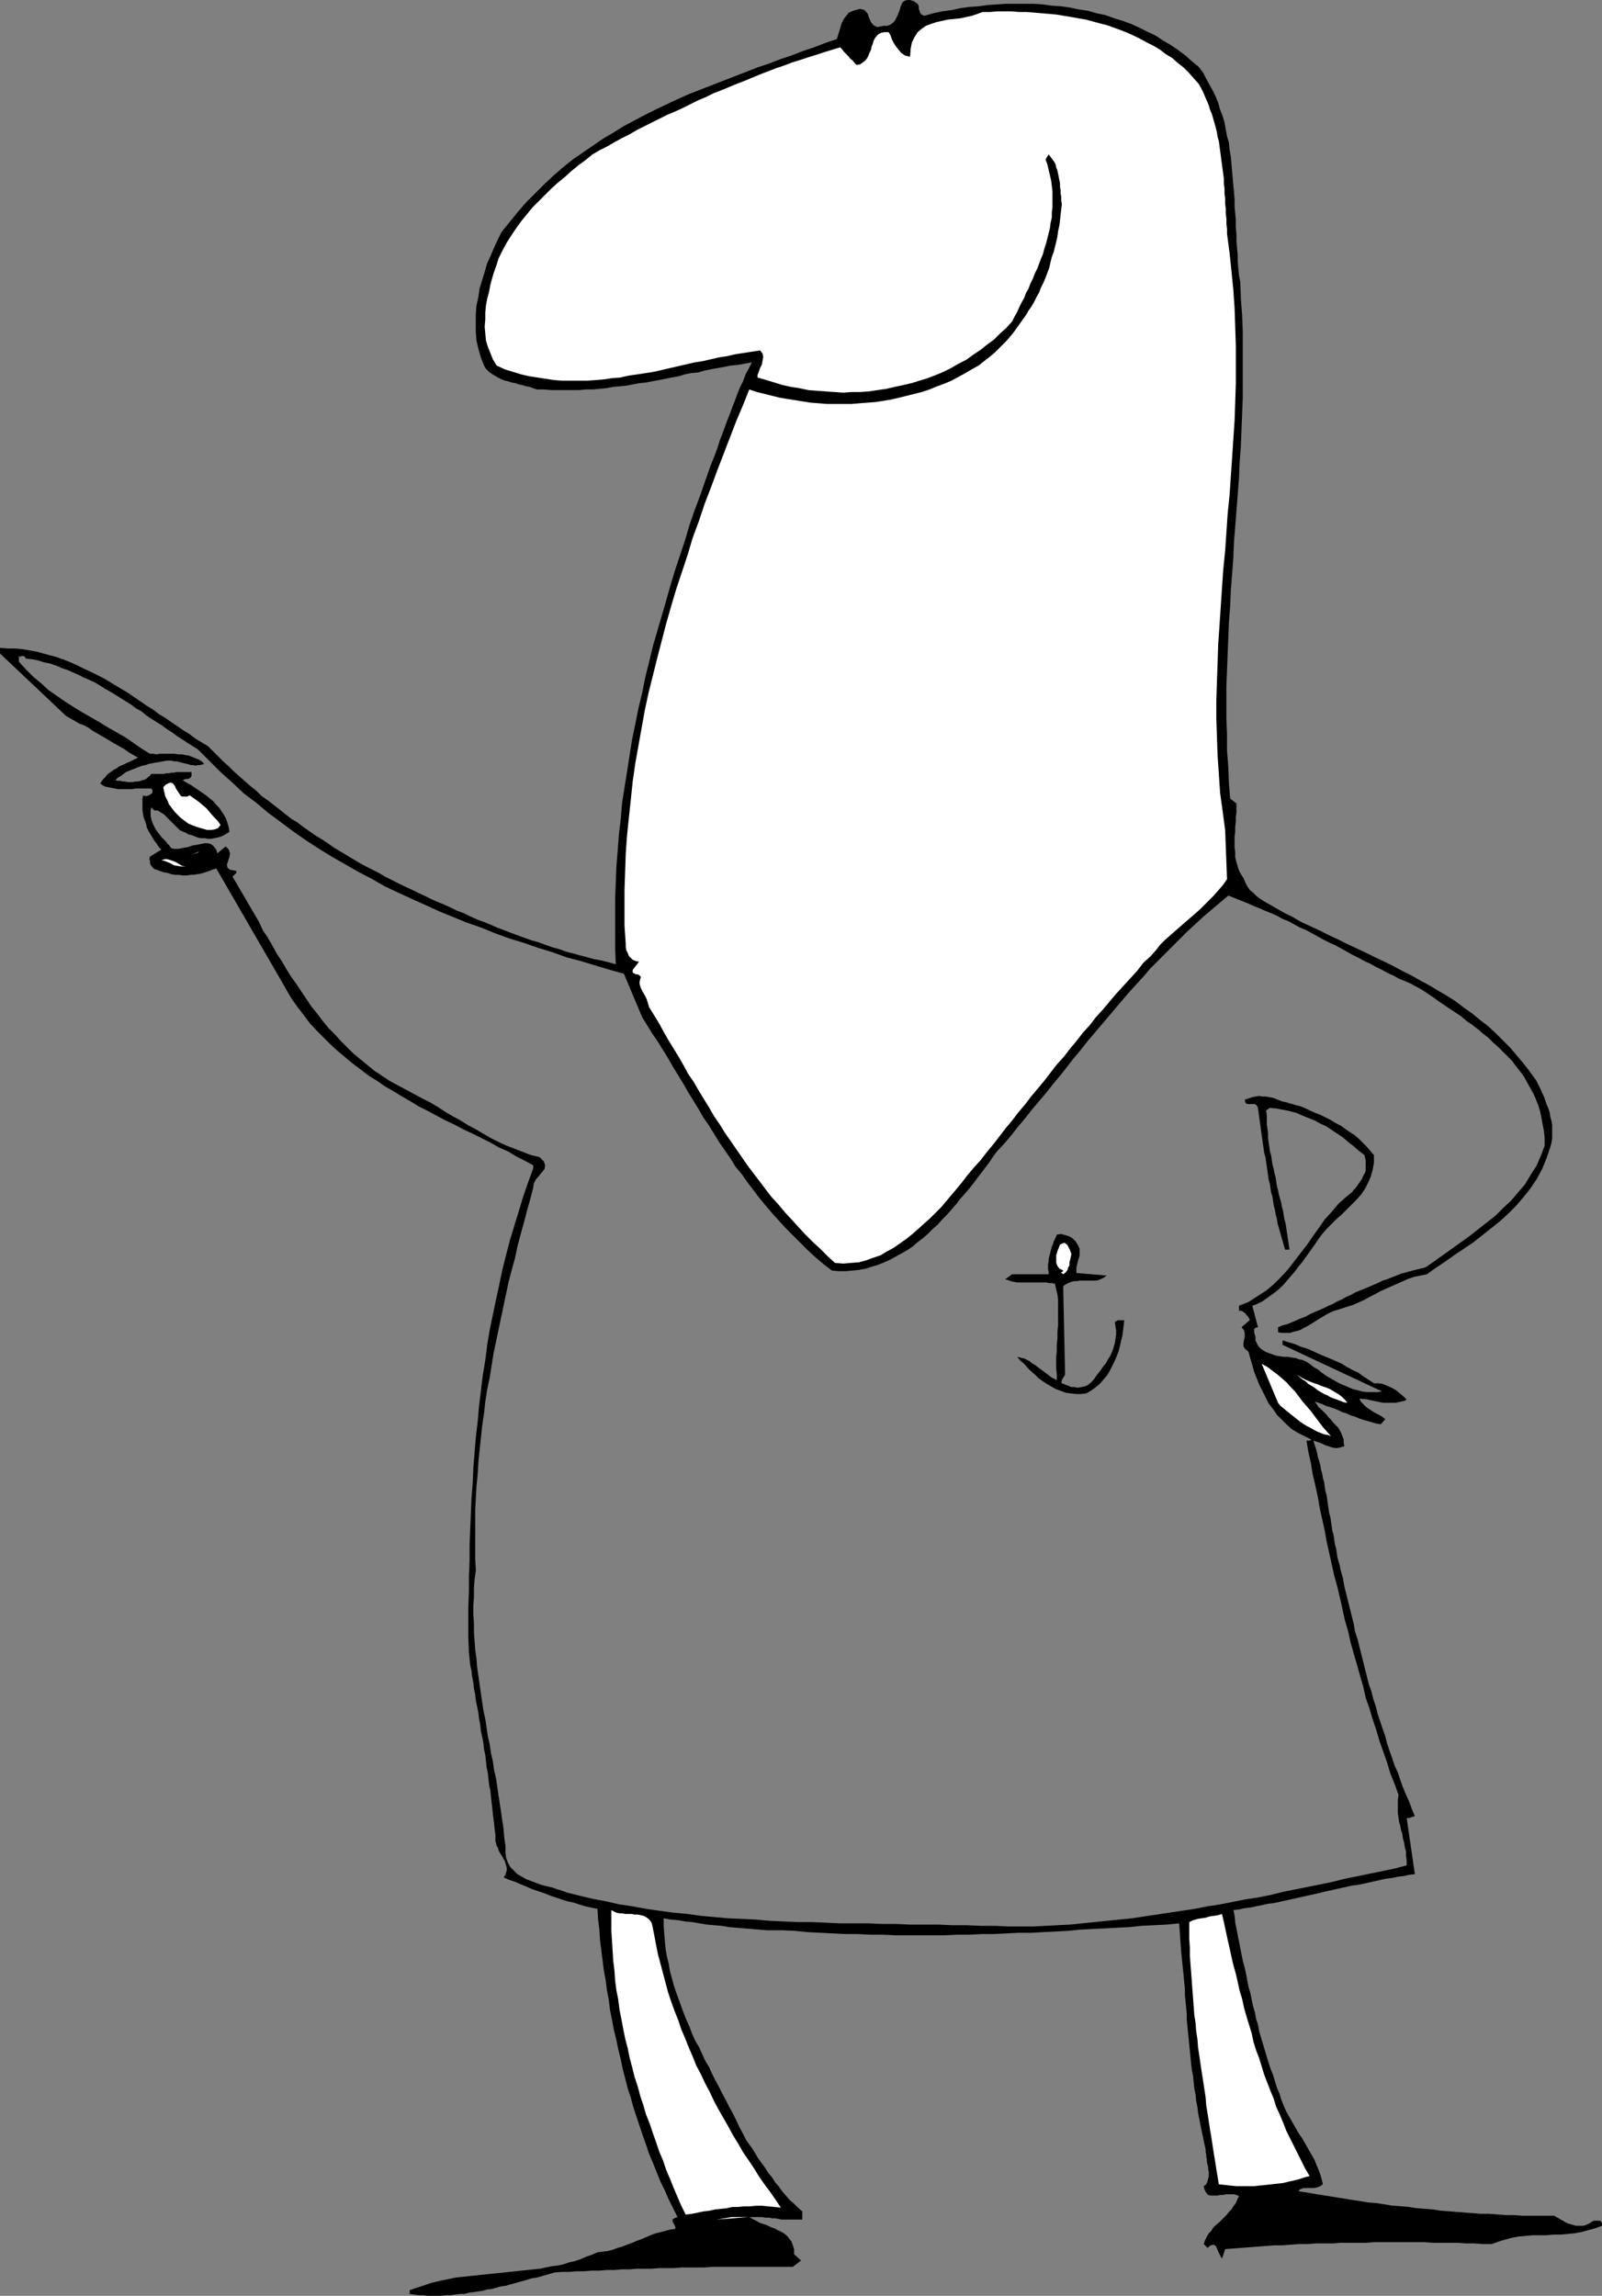 <?xml version="1.0" encoding="UTF-8" standalone="no"?>
<svg
   version="1.0"
   width="108.683mm"
   height="155.754mm"
   id="svg12"
   sodipodi:docname="Sailor 1.wmf"
   xmlns:inkscape="http://www.inkscape.org/namespaces/inkscape"
   xmlns:sodipodi="http://sodipodi.sourceforge.net/DTD/sodipodi-0.dtd"
   xmlns="http://www.w3.org/2000/svg"
   xmlns:svg="http://www.w3.org/2000/svg">
  <rect width="100%" height="100%" fill="#808080" stroke="none"/>
  <sodipodi:namedview
     id="namedview12"
     pagecolor="#ffffff"
     bordercolor="#000000"
     borderopacity="0.25"
     inkscape:showpageshadow="2"
     inkscape:pageopacity="0.0"
     inkscape:pagecheckerboard="0"
     inkscape:deskcolor="#d1d1d1"
     inkscape:document-units="mm" />
  <defs
     id="defs1">
    <pattern
       id="WMFhbasepattern"
       patternUnits="userSpaceOnUse"
       width="6"
       height="6"
       x="0"
       y="0" />
  </defs>
  <path
     style="fill:#000000;fill-opacity:1;fill-rule:evenodd;stroke:none"
     d="m 237.057,4.04 2.262,-0.646 2.262,-0.485 2.424,-0.323 2.262,-0.485 2.262,-0.323 2.424,-0.162 2.262,-0.323 2.424,-0.162 2.262,-0.162 h 2.424 2.424 2.262 l 2.424,0.162 2.262,0.323 2.424,0.162 2.262,0.323 2.262,0.485 2.262,0.323 2.262,0.646 2.262,0.485 2.262,0.808 2.101,0.646 2.262,0.808 2.101,0.97 1.939,0.97 2.101,0.97 1.939,1.293 1.939,1.131 1.939,1.293 1.939,1.454 1.616,1.454 1.778,1.454 1.131,1.454 0.808,1.616 0.808,1.454 0.808,1.454 0.808,1.616 0.646,1.616 0.485,1.778 0.646,1.616 0.485,1.616 0.323,1.778 0.323,1.778 0.485,1.616 0.162,1.778 0.323,1.778 0.162,1.778 0.162,1.939 0.162,1.778 0.162,1.778 0.162,1.778 0.162,1.939 v 1.778 l 0.162,1.778 0.162,1.778 v 1.939 l 0.162,1.778 v 1.778 l 0.162,1.778 0.162,1.616 v 1.778 l 0.162,1.778 0.162,1.778 0.323,1.616 0.162,4.363 0.323,4.201 0.162,4.201 v 4.363 4.201 4.201 4.201 l -0.162,4.201 -0.162,4.04 -0.162,4.201 -0.323,4.201 -0.162,4.04 -0.323,4.201 -0.323,4.04 -0.323,4.201 -0.323,4.04 -0.162,4.04 -0.323,4.201 -0.323,4.04 -0.162,4.04 -0.323,4.201 -0.162,4.04 -0.162,4.04 -0.162,4.201 -0.162,4.04 v 4.04 4.201 l 0.162,4.04 v 4.04 l 0.323,4.201 0.162,4.201 0.323,4.04 1.616,1.293 v 1.131 1.131 l -0.162,1.293 v 1.131 l -0.162,1.293 v 1.293 l -0.162,1.293 v 1.454 1.131 l 0.162,1.293 v 1.293 l 0.323,1.293 0.323,1.131 0.323,0.97 0.485,0.97 0.646,0.97 0.485,1.131 0.485,0.97 0.646,0.97 0.808,0.646 0.808,0.808 0.808,0.646 0.97,0.646 0.808,0.485 2.262,1.293 2.262,1.293 2.262,1.131 2.262,1.293 2.424,1.131 2.424,1.131 2.262,1.131 2.424,1.131 2.262,1.131 2.424,1.131 2.424,1.131 2.262,1.131 2.424,1.131 2.262,1.131 2.424,1.293 2.262,1.131 2.262,1.293 2.424,1.293 2.101,1.293 2.262,1.293 2.262,1.454 2.101,1.616 2.101,1.454 1.939,1.616 2.101,1.616 1.939,1.778 1.778,1.778 1.939,1.939 1.778,2.101 1.778,2.101 1.616,2.101 1.616,2.262 0.485,0.97 0.485,0.97 0.485,1.131 0.485,0.97 0.323,0.97 0.323,0.97 0.485,1.131 0.323,0.97 0.162,1.131 0.323,1.131 0.162,0.97 v 1.131 1.131 1.131 l -0.162,1.131 -0.323,1.131 -0.97,2.909 -1.131,2.747 -1.293,2.424 -1.616,2.424 -1.778,2.262 -1.939,2.262 -2.101,2.101 -2.101,1.939 -2.262,1.778 -2.424,1.939 -2.262,1.778 -2.424,1.616 -2.424,1.616 -2.262,1.616 -2.424,1.616 -2.262,1.616 -1.616,0.323 -1.616,0.323 -1.454,0.485 -1.454,0.646 -1.454,0.646 -1.454,0.646 -1.454,0.646 -1.454,0.646 -1.454,0.808 -1.293,0.646 -1.454,0.808 -1.454,0.646 -1.454,0.646 -1.616,0.485 -1.454,0.485 -1.616,0.485 -0.808,0.323 -0.97,0.485 -0.808,0.485 -0.808,0.485 -0.808,0.485 -0.97,0.646 -0.808,0.485 -0.808,0.485 -0.97,0.485 -0.808,0.485 -0.97,0.323 -0.808,0.162 -0.97,0.323 h -1.131 -0.97 l -0.97,-0.162 v -1.293 l 1.131,-0.485 1.293,-0.323 1.131,-0.485 1.131,-0.485 1.131,-0.485 1.293,-0.485 1.131,-0.646 1.131,-0.485 1.131,-0.485 1.131,-0.485 1.293,-0.646 1.131,-0.485 1.131,-0.646 1.131,-0.485 1.131,-0.646 1.131,-0.485 1.131,-0.646 1.131,-0.485 1.293,-0.485 1.131,-0.485 1.131,-0.485 1.131,-0.485 1.293,-0.646 1.131,-0.323 1.131,-0.485 1.293,-0.485 1.131,-0.485 1.293,-0.323 1.131,-0.323 1.293,-0.323 1.293,-0.323 1.293,-0.323 2.101,-1.454 2.262,-1.616 2.262,-1.616 2.262,-1.616 2.262,-1.616 2.262,-1.778 2.262,-1.778 2.262,-1.778 1.939,-1.939 2.101,-1.939 1.778,-2.101 1.778,-2.101 1.454,-2.424 1.454,-2.262 1.131,-2.585 0.97,-2.585 v -1.939 l -0.162,-1.778 -0.323,-1.616 -0.323,-1.778 -0.323,-1.616 -0.485,-1.616 -0.646,-1.616 -0.646,-1.454 -0.808,-1.454 -0.808,-1.454 -0.808,-1.454 -0.97,-1.293 -1.131,-1.454 -0.97,-1.293 -1.131,-1.131 -1.293,-1.293 -1.131,-1.131 -1.293,-1.131 -1.293,-1.293 -1.293,-0.97 -1.293,-1.131 -1.454,-1.131 -1.454,-0.97 -1.293,-1.131 -1.454,-0.97 -1.454,-0.97 -1.454,-0.97 -1.454,-0.97 -1.293,-0.97 -1.454,-0.97 -1.454,-0.97 -1.454,-0.808 -1.454,-0.808 -1.454,-0.646 -1.616,-0.646 -1.454,-0.808 -1.454,-0.646 -1.454,-0.808 -1.616,-0.808 -1.454,-0.808 -1.454,-0.646 -1.454,-0.808 -1.616,-0.808 -1.454,-0.808 -1.454,-0.808 -1.454,-0.808 -1.454,-0.646 -1.616,-0.808 -1.454,-0.808 -1.454,-0.808 -1.454,-0.808 -1.616,-0.646 -1.454,-0.808 -1.454,-0.808 -1.616,-0.646 -1.454,-0.808 -1.454,-0.646 -1.616,-0.646 -1.454,-0.646 -1.616,-0.646 -1.454,-0.646 -1.616,-0.646 -1.616,-0.646 -1.616,-0.646 -2.101,1.778 -2.101,1.778 -2.101,1.778 -2.101,1.939 -1.939,1.778 -1.939,1.939 -1.939,1.939 -1.939,1.939 -1.939,1.939 -1.939,1.939 -1.778,2.101 -1.778,1.939 -1.939,2.101 -1.778,2.101 -1.778,2.101 -1.778,2.101 -1.778,2.101 -1.778,2.101 -1.778,2.101 -1.778,2.262 -1.778,2.101 -1.616,2.101 -1.778,2.262 -1.778,2.101 -1.778,2.262 -1.778,2.101 -1.778,2.101 -1.778,2.262 -1.778,2.101 -1.778,2.262 -1.778,2.101 -1.939,2.101 -0.97,1.293 -0.97,1.454 -0.97,1.293 -0.97,1.293 -1.131,1.454 -0.97,1.293 -1.131,1.454 -1.131,1.293 -1.131,1.293 -1.131,1.454 -1.131,1.293 -1.131,1.293 -1.293,1.293 -1.131,1.293 -1.293,1.131 -1.293,1.293 -1.293,1.131 -1.293,0.97 -1.293,1.131 -1.454,0.97 -1.454,0.808 -1.454,0.808 -1.454,0.808 -1.454,0.646 -1.616,0.646 -1.616,0.485 -1.454,0.485 -1.778,0.323 -1.616,0.162 -1.778,0.162 h -1.778 l -1.778,-0.162 -2.101,-1.616 -2.101,-1.778 -1.939,-1.778 -1.939,-1.939 -1.778,-1.778 -1.939,-1.939 -1.778,-1.939 -1.616,-1.778 -1.778,-2.101 -1.616,-1.939 -1.454,-1.939 -1.616,-2.101 -1.454,-2.101 -1.616,-1.939 -1.293,-2.101 -1.454,-2.101 -1.454,-2.101 -1.293,-2.101 -1.293,-2.101 -1.454,-2.101 -1.293,-2.262 -1.293,-2.101 -1.293,-2.101 -1.293,-2.262 -1.293,-2.101 -1.293,-2.101 -1.293,-2.262 -1.293,-2.101 -1.293,-2.101 -1.454,-2.101 -1.293,-2.101 -1.293,-2.101 -4.686,-11.15 -3.555,-0.97 -3.717,-1.131 -3.717,-1.131 -3.717,-0.97 -3.555,-1.293 -3.717,-1.131 -3.717,-1.293 -3.717,-1.131 -3.555,-1.293 -3.555,-1.454 -3.717,-1.293 -3.555,-1.454 -3.555,-1.454 -3.555,-1.616 -3.555,-1.616 -3.555,-1.616 -3.393,-1.616 -3.393,-1.939 -3.393,-1.778 -3.393,-1.939 -3.393,-1.939 -3.393,-2.101 -3.232,-2.101 -3.232,-2.262 -3.232,-2.424 -3.07,-2.262 -3.07,-2.585 -3.232,-2.424 -2.909,-2.747 -3.07,-2.747 -2.909,-2.909 -2.909,-2.909 -1.293,-0.808 -1.293,-0.808 -1.454,-0.97 -1.293,-0.808 -1.293,-0.97 -1.293,-0.808 -1.293,-0.97 -1.293,-0.808 -1.293,-0.808 -1.454,-0.97 -1.131,-0.97 -1.454,-0.808 -1.293,-0.97 -1.293,-0.808 -1.293,-0.808 -1.293,-0.808 -1.293,-0.808 -1.454,-0.808 -1.293,-0.808 -1.293,-0.808 -1.454,-0.646 -1.454,-0.646 -1.293,-0.646 -1.454,-0.646 -1.454,-0.646 -1.454,-0.485 -1.454,-0.646 -1.454,-0.485 -1.616,-0.323 -1.454,-0.485 -1.616,-0.323 -1.616,-0.162 -0.162,-0.323 -0.162,-0.162 -0.162,-0.162 H 5.979 5.656 5.494 l -0.323,0.162 -0.323,-0.162 v 1.454 l 1.778,1.939 1.939,1.939 1.939,1.616 1.939,1.778 2.101,1.454 2.101,1.454 2.262,1.454 2.101,1.293 2.262,1.293 2.262,1.293 2.101,1.293 2.262,1.293 2.262,1.293 2.101,1.454 2.101,1.454 2.101,1.293 h 0.808 l 0.808,0.162 0.97,-0.162 h 0.97 0.97 0.808 0.97 l 0.97,0.162 h 0.97 l 0.808,0.162 0.97,0.162 0.808,0.323 0.808,0.323 0.808,0.323 0.808,0.485 0.646,0.646 -0.485,0.162 -0.646,0.162 h -0.485 l -0.646,0.162 -0.485,-0.162 h -0.646 l -0.485,-0.162 -0.646,-0.162 -0.646,-0.162 -0.646,-0.162 -0.646,-0.162 -0.646,-0.162 h -0.646 l -0.646,-0.162 H 43.307 42.661 l -0.808,0.162 -0.97,0.162 -0.97,0.162 -0.808,0.162 -0.97,0.162 -0.808,0.323 -0.808,0.162 -0.97,0.323 -0.808,0.323 -0.808,0.323 -0.808,0.323 -0.808,0.323 -0.646,0.485 -0.646,0.485 -0.808,0.485 -0.646,0.646 0.646,0.162 h 0.646 l 0.646,0.162 h 0.485 l 0.808,0.162 h 0.646 0.646 l 0.646,-0.162 h 0.646 l 0.646,-0.162 0.485,-0.162 0.646,-0.162 0.485,-0.323 0.323,-0.323 0.485,-0.323 0.323,-0.485 h 0.646 0.646 0.485 0.646 0.808 l 0.646,-0.162 h 0.646 l 0.646,-0.162 h 0.646 l 0.646,-0.162 h 0.646 0.646 0.646 0.646 0.646 0.646 v 0.646 0.323 l -0.162,0.323 -0.323,0.323 -0.485,0.162 H 47.67 l -0.485,0.162 -0.323,0.162 0.97,0.646 0.97,0.485 0.97,0.646 0.97,0.646 1.131,0.808 0.97,0.646 0.97,0.808 0.808,0.646 0.808,0.97 0.808,0.808 0.646,0.97 0.646,0.97 0.485,0.97 0.323,0.97 0.323,1.131 0.162,1.131 -0.808,0.485 -0.808,0.485 -0.808,0.323 -0.646,0.162 -0.808,0.162 -0.808,0.162 H 53.326 l -0.808,-0.162 h -0.97 l -0.808,-0.162 -0.808,-0.323 -0.808,-0.323 -0.808,-0.162 -0.808,-0.485 -0.808,-0.323 -0.646,-0.323 -0.808,-0.808 -0.808,-0.808 -0.808,-0.808 -0.808,-0.808 -0.808,-0.808 -0.808,-0.485 -0.808,-0.485 h -0.808 l -0.808,-0.808 -0.162,0.808 v 0.646 0.808 l 0.162,0.646 0.162,0.646 0.323,0.808 0.323,0.646 0.323,0.646 0.485,0.646 0.485,0.646 0.485,0.646 0.485,0.485 0.646,0.646 0.485,0.646 0.485,0.485 0.485,0.646 0.808,0.162 h 0.808 l 0.97,-0.162 0.808,-0.162 0.97,-0.162 0.808,-0.323 0.808,-0.162 0.97,-0.162 0.808,-0.162 0.808,-0.162 h 0.646 l 0.808,0.162 0.485,0.323 0.485,0.485 0.485,0.646 0.323,0.97 2.101,-1.778 0.808,0.808 0.323,0.97 -0.162,0.97 -0.323,0.97 -0.323,0.97 0.162,0.808 0.646,0.485 1.616,0.323 v 0.485 l -0.323,0.323 -0.323,0.323 -0.323,0.323 1.131,1.939 1.131,1.939 1.131,1.939 1.131,1.939 1.131,1.939 1.131,1.939 0.97,2.101 1.293,1.939 1.131,1.939 1.131,2.101 1.293,1.939 1.131,1.939 1.293,2.101 1.293,1.778 1.293,1.939 1.293,1.939 1.293,1.939 1.454,1.778 1.454,1.939 1.454,1.778 1.616,1.616 1.616,1.778 1.616,1.616 1.616,1.616 1.778,1.454 1.778,1.454 1.778,1.454 1.939,1.293 1.939,1.293 2.101,1.131 2.101,1.131 2.101,1.131 2.101,1.131 1.939,0.97 1.939,1.131 1.939,1.293 1.939,1.131 2.101,1.131 1.778,1.131 2.101,1.131 1.939,1.131 1.939,1.131 1.939,0.97 2.101,0.97 2.101,0.808 2.101,0.808 2.101,0.808 2.101,0.485 1.131,1.131 0.323,0.97 -0.162,0.97 -0.646,0.808 -0.808,0.97 -0.808,0.97 -0.485,0.97 -0.162,1.131 -0.808,3.07 -0.808,2.909 -0.808,3.07 -0.808,2.909 -0.808,3.07 -0.646,3.07 -0.808,2.909 -0.808,3.07 -0.646,3.07 -0.646,3.07 -0.646,3.07 -0.646,3.07 -0.646,3.07 -0.646,3.07 -0.485,3.07 -0.485,3.07 -0.646,3.07 -0.485,3.07 -0.323,3.07 -0.485,3.232 -0.323,3.07 -0.323,3.07 -0.323,3.07 -0.162,3.07 -0.323,3.07 -0.162,3.07 -0.162,3.07 v 3.232 3.07 3.07 3.07 l 0.162,3.07 -0.323,2.262 -0.162,2.262 v 2.262 l -0.162,2.262 v 2.262 l 0.162,2.262 v 2.262 l 0.162,2.262 0.162,2.262 0.323,2.262 0.162,2.101 0.323,2.262 0.323,2.262 0.323,2.262 0.323,2.262 0.323,2.101 0.485,2.262 0.323,2.101 0.323,2.262 0.485,2.101 0.323,2.262 0.485,2.101 0.323,2.262 0.485,2.101 0.323,2.101 0.323,2.262 0.323,2.101 0.323,2.101 0.323,2.262 0.323,2.101 0.162,2.101 0.323,2.262 v 1.616 l 0.162,1.454 0.485,1.293 0.646,1.131 0.808,0.808 0.97,0.97 1.131,0.646 1.131,0.646 1.293,0.485 1.293,0.485 1.293,0.485 1.293,0.323 1.454,0.323 1.293,0.485 1.131,0.323 1.293,0.485 3.232,0.808 3.393,0.808 3.393,0.646 3.555,0.808 3.393,0.485 3.393,0.646 3.393,0.485 3.555,0.485 3.555,0.323 3.393,0.485 3.555,0.323 3.555,0.323 3.555,0.162 3.555,0.162 3.555,0.323 3.555,0.162 3.555,0.162 h 3.717 l 3.555,0.162 3.555,0.162 h 3.555 3.717 l 3.555,0.162 h 3.717 l 3.555,0.162 h 3.555 3.717 l 3.555,0.162 h 3.717 l 3.555,0.162 h 3.555 l 3.717,0.162 h 3.07 3.07 l 3.232,-0.162 3.07,-0.162 3.232,-0.162 3.07,-0.323 3.232,-0.323 3.232,-0.323 3.07,-0.323 3.232,-0.323 3.232,-0.485 3.232,-0.485 3.232,-0.485 3.232,-0.485 3.232,-0.485 3.232,-0.646 3.232,-0.485 3.232,-0.646 3.232,-0.646 3.232,-0.485 3.232,-0.646 3.232,-0.808 3.232,-0.646 3.232,-0.646 3.232,-0.646 3.07,-0.646 3.232,-0.808 3.232,-0.646 3.07,-0.646 3.232,-0.646 3.07,-0.646 3.07,-0.808 v -1.293 l -0.162,-1.131 v -1.131 l -0.323,-1.131 -0.162,-1.131 -0.323,-1.131 -0.162,-1.131 -0.323,-0.97 -0.162,-0.97 -0.323,-1.131 -0.162,-1.131 -0.162,-1.131 v -1.131 -1.131 -1.131 l 0.162,-1.293 -0.97,-2.747 -1.131,-2.747 -0.808,-2.747 -0.97,-2.747 -0.97,-2.747 -0.808,-2.747 -0.97,-2.909 -0.808,-2.747 -0.97,-2.747 -0.646,-2.909 -0.808,-2.747 -0.808,-2.909 -0.808,-2.747 -0.808,-2.909 -0.646,-2.909 -0.808,-2.747 -0.646,-2.909 -0.646,-2.909 -0.646,-2.747 -0.808,-2.909 -0.646,-2.909 -0.646,-2.909 -0.646,-2.909 -0.485,-2.747 -0.646,-2.909 -0.646,-2.909 -0.485,-2.909 -0.646,-2.909 -0.646,-2.747 -0.485,-2.909 -0.646,-2.909 -0.485,-2.909 h 0.323 0.323 0.323 l 0.162,-0.323 -1.616,-0.808 -1.616,-0.808 -1.616,-0.97 -1.293,-1.131 -1.293,-1.293 -1.293,-1.293 -0.97,-1.454 -1.131,-1.454 -0.808,-1.616 -0.808,-1.616 -0.808,-1.616 -0.646,-1.616 -0.646,-1.616 -0.485,-1.778 -0.485,-1.616 -0.485,-1.778 -0.97,-0.808 -0.323,-0.646 v -0.808 l 0.162,-0.808 0.162,-0.808 v -0.808 l -0.162,-0.808 -0.646,-0.808 2.101,-1.778 -0.162,-0.485 -0.323,-0.485 -0.323,-0.323 -0.323,-0.485 -0.323,-0.162 -0.323,-0.323 -0.485,-0.162 h -0.485 v -1.293 l 2.424,-0.97 2.262,-1.454 2.262,-1.454 1.939,-1.616 1.939,-1.939 1.778,-1.939 1.616,-2.101 1.616,-2.101 1.616,-2.101 1.454,-2.101 1.616,-2.262 1.454,-2.101 1.778,-1.939 1.616,-1.939 1.778,-1.616 1.939,-1.616 0.323,-0.485 0.485,-0.485 0.485,-0.646 0.323,-0.485 0.323,-0.485 0.485,-0.646 0.162,-0.485 0.323,-0.646 0.323,-0.485 0.162,-0.646 v -0.646 -0.646 -0.646 -0.646 l -0.162,-0.646 -0.162,-0.646 -1.454,-1.131 -1.293,-1.131 -1.454,-1.131 -1.293,-1.131 -1.454,-0.97 -1.454,-0.97 -1.454,-0.97 -1.454,-0.646 -1.454,-0.808 -1.616,-0.646 -1.616,-0.646 -1.454,-0.646 -1.778,-0.485 -1.616,-0.323 -1.778,-0.323 -1.616,-0.162 -0.97,0.646 0.162,1.293 v 1.131 1.131 l 0.162,1.131 0.162,1.131 v 1.293 l 0.162,1.131 0.162,1.131 0.162,1.131 0.323,1.131 0.162,1.131 0.162,1.131 0.323,1.131 0.162,0.97 0.323,1.131 0.162,1.131 0.162,1.131 0.323,1.131 0.162,0.97 0.323,1.131 0.323,1.131 0.162,0.97 0.323,1.131 0.162,1.131 0.162,0.97 0.323,1.131 0.162,1.131 0.162,1.131 0.162,1.131 0.162,0.97 0.162,1.131 0.162,1.131 h -1.131 l -0.323,-1.131 -0.323,-1.131 -0.323,-1.131 -0.323,-1.131 -0.323,-1.131 -0.323,-1.131 -0.162,-1.131 -0.323,-1.131 -0.162,-1.131 -0.323,-1.131 -0.162,-1.131 -0.162,-1.131 -0.323,-0.97 -0.162,-1.131 -0.162,-1.131 -0.323,-1.131 -0.162,-1.131 -0.162,-1.131 -0.162,-1.131 -0.162,-1.131 -0.162,-1.131 -0.323,-1.131 -0.162,-1.131 -0.162,-1.131 -0.162,-1.131 -0.162,-1.131 -0.162,-1.131 -0.162,-1.293 -0.162,-1.131 -0.162,-1.131 -0.162,-1.293 -0.162,-1.131 -0.323,-0.646 -0.485,-0.323 h -0.485 -0.646 -0.646 l -0.485,-0.162 -0.162,-0.323 -0.162,-0.646 0.97,-0.323 0.97,-0.323 0.808,-0.162 0.97,-0.162 0.808,0.162 h 0.97 l 0.808,0.162 0.97,0.162 0.808,0.323 0.808,0.323 0.808,0.323 0.97,0.162 0.808,0.323 0.808,0.162 0.97,0.323 0.808,0.162 1.293,0.485 1.293,0.646 1.454,0.646 1.293,0.485 1.293,0.646 1.293,0.646 1.293,0.808 1.293,0.646 1.131,0.808 1.131,0.808 1.293,0.808 1.131,0.97 0.97,0.97 0.97,0.97 0.97,1.131 0.97,1.131 v 1.939 l -0.323,1.778 -0.485,1.778 -0.646,1.454 -0.808,1.616 -0.97,1.454 -1.131,1.293 -1.293,1.293 -1.293,1.293 -1.293,1.293 -1.293,1.131 -1.293,1.293 -1.293,1.293 -1.131,1.293 -0.97,1.293 -0.97,1.454 -0.808,1.131 -0.808,1.131 -0.808,1.131 -0.808,1.131 -0.97,1.131 -0.808,1.131 -0.97,1.131 -0.97,1.131 -0.97,1.131 -0.97,0.97 -1.131,0.97 -1.131,0.808 -1.131,0.808 -1.131,0.808 -1.293,0.646 -1.293,0.485 1.454,5.494 -0.646,0.162 -0.323,0.323 v 0.485 0.323 l 0.162,0.646 0.162,0.485 v 0.485 0.485 l 0.485,0.97 0.485,0.808 0.808,0.646 0.808,0.485 0.808,0.323 0.97,0.323 0.808,0.323 0.97,0.162 1.131,0.162 h 0.97 l 0.97,0.162 1.131,0.162 0.808,0.323 0.97,0.162 0.97,0.485 0.808,0.485 0.97,0.808 1.131,0.646 0.97,0.808 1.131,0.808 1.131,0.646 1.131,0.646 1.131,0.646 1.131,0.485 1.131,0.485 1.131,0.485 1.293,0.323 1.131,0.323 1.293,0.162 h 1.293 1.293 l 1.293,-0.162 -25.532,-11.958 v -1.131 l 1.616,0.485 1.616,0.485 1.454,0.646 1.616,0.485 1.454,0.646 1.454,0.646 1.454,0.646 1.616,0.646 1.454,0.646 1.454,0.646 1.293,0.808 1.454,0.808 1.454,0.646 1.293,0.97 1.293,0.808 1.454,0.97 h 1.131 l 1.131,0.162 1.131,0.485 1.131,0.485 1.131,0.646 0.97,0.808 0.97,0.808 0.808,0.808 -0.646,0.323 -0.808,0.162 -0.646,0.162 -0.808,0.162 h -0.808 -0.808 -0.646 -0.808 l -0.808,-0.162 -0.808,-0.162 -0.808,-0.162 -0.808,-0.162 -0.646,-0.162 -0.808,-0.162 h -0.646 l -0.808,-0.162 0.323,0.808 0.646,0.646 0.808,0.808 0.97,0.646 0.97,0.646 0.97,0.485 1.131,0.646 0.808,0.646 -1.131,1.293 -1.131,-0.162 -1.131,-0.323 -1.131,-0.323 -1.131,-0.323 -0.97,-0.323 -1.131,-0.485 -1.131,-0.323 -0.97,-0.485 -1.131,-0.323 -0.97,-0.485 -1.131,-0.485 -0.97,-0.323 -1.131,-0.323 -0.97,-0.485 -0.97,-0.323 -0.97,-0.323 0.485,0.646 0.485,0.808 0.646,0.485 0.646,0.646 0.646,0.646 0.646,0.808 0.646,0.646 0.485,0.646 0.646,0.646 0.646,0.646 0.485,0.808 0.323,0.646 0.323,0.808 0.323,0.808 v 0.808 l 0.162,0.97 -1.131,0.323 -0.97,0.162 -0.97,-0.162 -0.97,-0.323 -0.97,-0.323 -0.97,-0.485 -0.97,-0.323 -0.97,-0.323 0.323,1.131 0.323,0.97 0.323,1.131 0.162,0.97 0.323,0.97 0.323,1.131 0.162,1.131 0.323,1.131 0.162,0.97 0.323,1.131 0.162,1.131 0.162,1.131 0.323,1.131 0.162,1.131 0.162,1.131 0.162,1.131 0.162,1.131 0.323,1.131 0.162,1.131 0.162,1.131 0.162,1.131 0.323,1.131 0.162,1.131 0.162,1.131 0.323,1.131 0.162,1.131 0.162,1.131 0.323,1.131 0.323,1.131 0.162,0.97 0.323,1.131 0.323,1.131 0.323,1.939 0.485,1.939 0.485,1.939 0.485,1.939 0.485,1.939 0.485,1.939 0.323,1.939 0.646,1.939 0.485,1.939 0.485,1.939 0.485,1.939 0.485,1.939 0.485,1.939 0.485,1.939 0.646,1.778 0.485,1.939 0.646,1.939 0.485,1.939 0.646,1.939 0.646,1.939 0.646,1.778 0.485,1.939 0.646,1.939 0.646,1.778 0.646,1.939 0.808,1.778 0.646,1.939 0.646,1.778 0.808,1.939 0.808,1.778 0.646,1.778 0.808,1.939 h -0.162 l -0.323,0.162 h -0.162 l -0.323,0.162 h -0.162 l -0.323,0.162 h -0.323 -0.323 l 2.101,14.382 -1.454,0.162 -1.454,0.323 -1.454,0.162 -1.454,0.323 -1.454,0.162 -1.454,0.323 -1.454,0.323 -1.454,0.323 -1.454,0.323 -1.454,0.323 -1.454,0.162 -1.454,0.323 -1.454,0.323 -1.454,0.323 -1.454,0.323 -1.454,0.323 -1.293,0.323 -1.454,0.323 -1.454,0.323 -1.454,0.323 -1.454,0.323 -1.454,0.323 -1.454,0.323 -1.454,0.323 -1.454,0.323 -1.454,0.162 -1.454,0.323 -1.616,0.323 -1.454,0.323 -1.454,0.162 -1.454,0.323 -1.454,0.162 0.323,1.616 0.162,1.778 0.323,1.454 0.323,1.778 0.323,1.616 0.323,1.616 0.323,1.616 0.323,1.616 0.485,1.778 0.323,1.454 0.323,1.778 0.323,1.616 0.485,1.616 0.323,1.616 0.323,1.616 0.485,1.616 0.323,1.778 0.485,1.454 0.323,1.778 0.485,1.616 0.485,1.616 0.485,1.616 0.485,1.616 0.485,1.616 0.485,1.454 0.646,1.616 0.485,1.616 0.485,1.616 0.646,1.454 0.485,1.616 0.646,1.616 0.646,1.454 0.646,1.131 0.646,1.131 0.646,1.131 0.646,1.131 0.646,1.131 0.808,1.131 0.646,1.131 0.646,1.131 0.646,1.131 0.646,1.131 0.646,1.131 0.485,1.293 0.485,1.131 0.485,1.293 0.323,1.131 0.323,1.293 -0.646,0.485 -0.808,0.323 -0.808,0.162 h -0.97 -0.808 -0.97 l -0.808,0.323 -0.485,0.485 1.939,0.323 1.939,0.323 1.939,0.323 2.101,0.323 1.939,0.323 2.101,0.323 1.939,0.323 2.101,0.323 1.939,0.323 2.101,0.162 2.101,0.323 1.939,0.323 2.101,0.162 2.101,0.162 1.939,0.323 2.101,0.162 2.101,0.162 2.101,0.323 2.101,0.162 1.939,0.162 2.101,0.162 2.101,0.162 2.101,0.162 h 2.101 l 2.101,0.162 2.101,0.162 h 2.101 l 2.101,0.162 h 1.939 2.101 2.101 2.101 l 0.485,0.323 0.646,0.323 0.485,0.323 0.646,0.323 0.485,0.323 0.646,0.323 0.485,0.162 0.646,0.162 0.485,0.162 0.646,0.162 h 0.485 0.646 0.646 l 0.646,-0.162 0.646,-0.323 0.646,-0.323 0.162,-0.162 0.323,-0.162 0.323,-0.162 h 0.323 0.323 0.323 0.323 0.323 l 0.323,0.323 0.162,0.323 v 0.323 0.323 l -1.778,0.646 -1.778,0.485 -1.778,0.485 -1.778,0.323 -1.778,0.162 -1.778,0.162 h -1.778 l -1.778,0.162 h -1.778 -1.778 l -1.778,0.162 -1.778,0.162 -1.778,0.323 -1.778,0.485 -1.616,0.485 -1.778,0.646 h -2.262 l -2.101,-0.162 h -2.101 l -2.262,-0.162 h -2.101 -2.101 -2.101 l -2.262,-0.162 h -2.101 -2.101 -2.262 -2.101 -2.101 -2.262 l -2.101,0.162 h -2.101 -2.101 -2.262 l -2.101,0.162 h -2.101 -2.101 l -2.262,0.162 h -2.101 l -2.101,0.162 -2.101,0.162 h -2.101 l -2.101,0.162 -2.101,0.162 -2.101,0.162 -2.101,0.162 -2.101,0.162 -2.101,0.162 -0.808,2.424 -0.323,-0.485 -0.323,-0.646 -0.323,-0.646 -0.323,-0.808 -0.323,-0.646 -0.485,-0.323 -0.808,0.162 -0.808,0.646 -0.97,-0.97 0.323,-0.97 0.485,-0.97 0.485,-0.808 0.646,-0.646 0.485,-0.808 0.646,-0.646 0.808,-0.646 0.646,-0.646 0.646,-0.646 0.646,-0.646 0.646,-0.808 0.646,-0.646 0.485,-0.808 0.646,-0.808 0.323,-0.808 0.485,-0.97 -0.646,-0.323 -0.646,-0.162 h -0.808 -0.646 -0.646 l -0.646,0.162 h -0.808 l -0.646,0.162 h -0.646 -0.646 -0.485 l -0.646,-0.162 -0.323,-0.323 -0.323,-0.485 -0.323,-0.646 -0.162,-0.808 0.485,-0.323 0.323,-0.485 0.162,-0.485 0.162,-0.646 0.162,-0.485 v -0.646 -0.646 l -0.162,-0.646 v -0.485 l -0.162,-0.646 -0.162,-0.646 v -0.646 l -0.162,-0.646 v -0.646 l -0.162,-0.646 v -0.646 l -0.323,-1.454 -0.323,-1.616 -0.323,-1.454 -0.323,-1.616 -0.323,-1.616 -0.323,-1.616 -0.162,-1.454 -0.323,-1.616 -0.162,-1.616 -0.323,-1.616 -0.162,-1.616 -0.162,-1.616 -0.323,-1.616 -0.162,-1.454 -0.162,-1.616 -0.162,-1.616 -0.162,-1.616 -0.162,-1.616 -0.162,-1.616 -0.162,-1.616 -0.162,-1.778 v -1.454 l -0.162,-1.616 -0.162,-1.616 -0.162,-1.616 v -1.616 l -0.162,-1.616 -0.162,-1.778 -0.162,-1.454 -0.162,-1.616 -0.162,-1.616 -0.162,-1.616 -0.485,-6.948 -3.232,0.323 -3.232,0.162 -3.232,0.162 -3.07,0.323 -3.232,0.162 -3.07,0.162 -3.232,0.162 -3.07,0.162 -3.232,0.323 -3.07,0.162 -3.232,0.162 -3.07,0.162 h -3.232 l -3.07,0.162 -3.232,0.162 h -3.07 l -3.232,0.162 h -3.07 l -3.232,0.162 h -3.07 -3.232 -3.232 -3.07 l -3.232,-0.162 h -3.232 l -3.232,-0.162 h -3.07 l -3.232,-0.162 -3.232,-0.162 -3.232,-0.162 -3.232,-0.323 -3.232,-0.162 h -1.939 -2.101 l -1.939,-0.162 -1.939,-0.162 -1.939,-0.162 -1.939,-0.162 -1.939,-0.162 -1.939,-0.323 -1.939,-0.162 -1.778,-0.162 -1.939,-0.323 -1.939,-0.323 -1.778,-0.162 -1.778,-0.323 -1.939,-0.162 -1.778,-0.323 v 1.939 l 0.162,2.101 0.162,1.939 0.162,1.778 0.323,1.939 0.485,1.939 0.323,1.939 0.485,1.778 0.485,1.778 0.646,1.939 0.646,1.778 0.646,1.778 0.646,1.778 0.646,1.616 0.808,1.778 0.646,1.778 0.808,1.778 0.97,1.616 0.808,1.778 0.808,1.778 0.97,1.616 0.808,1.778 0.808,1.616 0.97,1.778 0.808,1.616 0.97,1.778 0.808,1.616 0.97,1.778 0.808,1.616 0.808,1.778 0.97,1.778 0.808,1.616 0.808,1.131 0.808,1.131 0.808,1.293 0.646,1.131 0.97,1.293 0.808,1.131 0.808,1.293 0.97,1.131 0.808,1.293 0.97,1.131 0.808,1.131 0.97,1.131 0.97,1.131 1.131,0.97 0.97,0.97 1.131,0.97 v 2.101 h -0.808 -0.97 -0.808 -0.97 -0.808 -0.97 l -0.808,-0.162 -0.808,-0.162 h -0.808 l -0.808,-0.162 h -0.97 l -0.808,-0.162 h -0.808 -0.808 -0.808 -0.808 l 0.808,0.485 0.97,0.485 0.808,0.485 0.97,0.323 0.97,0.323 0.97,0.485 0.97,0.323 0.808,0.485 0.808,0.323 0.808,0.485 0.808,0.646 0.485,0.646 0.646,0.808 0.323,0.97 0.323,0.97 v 1.293 l 1.778,1.616 -2.101,1.616 h -1.939 -1.778 -1.778 -1.939 -1.939 -1.778 -1.939 -1.939 -1.778 -1.939 -1.939 l -1.939,0.162 h -1.939 -1.939 -1.939 l -1.939,0.162 h -1.939 -1.939 l -1.939,0.162 h -1.939 -1.778 l -2.101,0.162 h -1.939 l -1.778,0.162 h -1.939 l -1.939,0.162 h -1.939 l -1.939,0.162 h -1.939 l -1.778,0.162 h -1.939 l -1.939,0.162 -1.131,0.323 -1.131,0.323 -1.131,0.323 -1.131,0.323 -1.131,0.162 -1.131,0.323 -1.131,0.323 -1.131,0.323 -1.131,0.323 -1.293,0.323 -0.97,0.323 -1.293,0.162 -1.131,0.323 -1.131,0.323 -1.293,0.162 -1.131,0.323 -1.131,0.162 -1.131,0.162 -1.293,0.162 -1.131,0.323 h -1.131 l -1.293,0.162 -1.131,0.162 h -1.131 l -1.293,0.162 h -1.131 -1.131 -1.293 l -1.131,-0.162 h -1.131 l -1.131,-0.162 -1.131,-0.162 v -0.97 l 1.454,-0.485 1.454,-0.485 1.454,-0.485 1.454,-0.485 1.454,-0.323 1.454,-0.323 1.616,-0.323 1.454,-0.323 1.616,-0.162 1.454,-0.162 1.616,-0.162 1.454,-0.162 1.616,-0.162 1.454,-0.162 1.616,-0.162 1.616,-0.162 1.454,-0.162 1.616,-0.162 1.454,-0.162 1.616,-0.162 1.454,-0.162 1.616,-0.162 1.454,-0.323 1.616,-0.323 1.454,-0.162 1.454,-0.323 1.454,-0.485 1.454,-0.323 1.454,-0.485 1.454,-0.646 1.454,-0.485 1.454,-0.646 1.293,-0.162 1.293,-0.162 1.293,-0.323 1.293,-0.485 1.131,-0.323 1.293,-0.485 1.293,-0.485 1.131,-0.485 1.293,-0.485 1.131,-0.485 1.131,-0.485 1.293,-0.485 1.293,-0.323 1.293,-0.323 1.131,-0.323 1.293,-0.162 0.162,-0.323 -0.162,-0.323 -0.162,-0.485 -0.323,-0.485 -0.162,-0.485 v -0.323 l 0.485,-0.323 0.808,-0.323 -1.131,-2.262 -1.131,-2.262 -0.97,-2.262 -1.131,-2.262 -0.97,-2.424 -0.97,-2.424 -0.97,-2.262 -0.808,-2.424 -0.808,-2.262 -0.808,-2.424 -0.808,-2.424 -0.808,-2.424 -0.646,-2.424 -0.808,-2.424 -0.646,-2.585 -0.646,-2.424 -0.485,-2.424 -0.646,-2.585 -0.485,-2.424 -0.646,-2.585 -0.485,-2.585 -0.485,-2.424 -0.323,-2.585 -0.485,-2.585 -0.323,-2.585 -0.485,-2.585 -0.323,-2.585 -0.323,-2.585 -0.323,-2.585 -0.162,-2.585 -0.323,-2.585 -0.162,-2.747 -1.616,-0.323 -1.454,-0.323 -1.616,-0.485 -1.454,-0.485 -1.616,-0.323 -1.454,-0.485 -1.454,-0.485 -1.454,-0.485 -1.616,-0.646 -1.454,-0.485 -1.454,-0.485 -1.454,-0.646 -1.616,-0.646 -1.454,-0.646 -1.454,-0.485 -1.454,-0.646 0.485,-0.646 0.162,-0.646 0.162,-0.485 v -0.646 l -0.162,-0.646 -0.162,-0.485 -0.162,-0.646 -0.323,-0.485 -0.323,-0.646 -0.323,-0.485 -0.323,-0.485 -0.323,-0.646 -0.162,-0.646 -0.323,-0.485 -0.162,-0.646 -0.162,-0.646 v -1.454 l -0.162,-1.293 -0.162,-1.454 -0.162,-1.293 -0.162,-1.454 -0.162,-1.454 -0.162,-1.454 -0.162,-1.454 -0.162,-1.616 -0.323,-1.454 -0.162,-1.454 -0.162,-1.454 -0.323,-1.616 -0.162,-1.616 -0.162,-1.454 -0.323,-1.454 -0.162,-1.616 -0.323,-1.616 -0.323,-1.454 -0.162,-1.616 -0.323,-1.616 -0.162,-1.454 -0.323,-1.616 -0.323,-1.454 -0.162,-1.616 -0.323,-1.454 -0.162,-1.616 -0.323,-1.616 -0.162,-1.454 -0.323,-1.454 -0.162,-1.616 -0.162,-1.454 -0.162,-4.04 v -3.878 -3.878 l 0.162,-4.04 v -3.878 l 0.162,-4.04 v -3.878 l 0.162,-4.04 0.162,-3.878 0.162,-4.04 0.323,-4.04 0.162,-3.878 0.323,-4.04 0.323,-3.878 0.485,-4.04 0.323,-3.878 0.485,-3.878 0.485,-4.04 0.646,-3.878 0.485,-3.878 0.646,-3.878 0.808,-3.878 0.808,-3.878 0.808,-3.717 0.808,-3.878 0.97,-3.878 0.97,-3.717 1.131,-3.717 1.131,-3.717 1.131,-3.717 1.293,-3.717 1.293,-3.555 v -0.808 l -2.101,-1.131 -2.262,-1.131 -2.101,-1.293 -2.262,-0.97 -2.262,-1.293 -2.262,-1.131 -2.262,-1.131 -2.424,-1.131 -2.101,-1.131 -2.424,-1.131 -2.101,-1.131 -2.424,-1.293 -2.262,-1.131 -2.101,-1.293 -2.262,-1.293 -2.101,-1.293 -2.262,-1.293 -2.101,-1.454 -2.101,-1.293 -2.101,-1.616 -1.939,-1.454 -1.939,-1.616 -1.939,-1.616 -1.939,-1.778 -1.778,-1.778 -1.778,-1.778 -1.778,-1.939 -1.454,-1.939 -1.616,-2.101 -1.616,-2.262 -1.293,-2.262 -1.293,-2.262 -16.644,-28.763 -0.97,0.323 -0.808,0.323 -0.97,0.323 -0.97,0.323 -0.97,0.162 -0.97,0.162 H 48.801 l -0.97,0.162 h -0.97 l -0.97,-0.162 h -0.97 l -0.97,-0.162 -0.97,-0.323 -0.97,-0.162 -0.97,-0.323 -0.808,-0.323 -0.646,-0.162 -0.323,-0.323 -0.323,-0.323 -0.323,-0.485 -0.162,-0.485 v -0.485 l -0.162,-0.485 0.162,-0.646 2.909,-1.778 -0.646,-0.646 -0.485,-0.808 -0.646,-0.808 -0.485,-0.808 -0.485,-0.808 -0.485,-0.808 -0.485,-0.97 -0.162,-0.808 -0.323,-0.97 -0.323,-0.808 -0.162,-0.97 -0.162,-0.808 v -0.97 -0.97 -0.97 l 0.162,-0.97 0.485,0.162 h 0.485 l 0.485,-0.162 0.485,-0.323 0.323,-0.162 0.162,-0.323 v -0.485 l -0.323,-0.485 h -0.808 -0.646 -0.808 -0.808 -0.97 l -0.808,0.162 H 32.965 31.995 31.187 30.218 l -0.808,-0.162 -0.808,-0.162 -0.808,-0.162 -0.808,-0.162 -0.646,-0.323 -0.646,-0.485 0.323,-0.485 0.485,-0.646 0.485,-0.485 0.485,-0.646 0.646,-0.485 0.485,-0.323 0.646,-0.485 0.646,-0.323 0.646,-0.485 0.808,-0.323 0.646,-0.323 0.646,-0.323 0.808,-0.323 0.646,-0.323 0.646,-0.323 0.646,-0.323 -1.131,-0.646 -1.131,-0.646 -1.131,-0.808 -1.131,-0.646 -1.131,-0.646 -1.131,-0.646 -1.293,-0.808 -1.131,-0.646 -1.131,-0.646 -1.131,-0.646 -1.131,-0.808 -1.131,-0.646 -1.293,-0.485 -1.131,-0.646 -1.131,-0.646 -1.131,-0.646 L 0,167.57 v -1.454 l 1.939,0.162 h 1.778 l 1.939,0.162 1.939,0.323 1.778,0.323 1.778,0.485 1.778,0.485 1.778,0.485 1.778,0.646 1.616,0.646 1.778,0.808 1.616,0.808 1.778,0.808 1.616,0.808 1.616,0.808 1.616,0.97 1.616,0.97 1.616,0.97 1.616,0.97 1.616,1.131 1.454,0.97 1.616,1.131 1.616,0.97 1.454,1.131 1.616,0.97 1.616,1.131 1.454,0.97 1.616,1.131 1.616,0.97 1.454,1.131 1.616,0.97 1.616,0.97 1.293,1.293 1.293,1.293 1.293,1.293 1.454,1.293 1.293,1.293 1.454,1.293 1.454,1.293 1.293,1.131 1.616,1.293 1.293,1.293 1.616,1.131 1.454,1.131 1.454,1.131 1.616,1.293 1.454,1.131 1.616,0.97 1.454,1.131 1.616,1.131 1.616,1.131 1.616,0.97 1.454,0.97 1.616,1.131 1.616,0.97 1.616,0.97 1.616,0.97 1.616,0.97 1.778,0.97 1.616,0.808 1.616,0.808 1.616,0.97 1.616,0.808 1.616,0.808 1.616,0.808 1.778,0.808 1.616,0.808 1.778,0.808 1.616,0.808 1.778,0.808 1.616,0.646 1.778,0.808 1.616,0.808 1.778,0.646 1.616,0.808 1.778,0.808 1.778,0.646 1.616,0.646 1.778,0.808 1.778,0.646 1.616,0.646 1.778,0.646 1.778,0.646 1.778,0.646 1.778,0.485 1.778,0.646 1.778,0.646 1.778,0.485 1.778,0.646 1.939,0.485 1.616,0.485 1.939,0.485 1.778,0.485 1.778,0.323 1.939,0.485 1.778,0.485 -0.162,-4.201 v -4.201 -4.201 -4.04 l 0.162,-4.201 0.162,-4.201 0.323,-4.04 0.323,-4.201 0.485,-4.04 0.323,-4.04 0.646,-4.04 0.646,-4.04 0.646,-4.201 0.646,-4.04 0.808,-3.878 0.808,-4.04 0.97,-4.04 0.808,-4.04 0.97,-3.878 0.97,-4.04 1.131,-3.878 1.131,-3.878 1.131,-3.878 1.131,-4.04 1.131,-3.717 1.293,-3.878 1.293,-3.878 1.131,-3.878 1.293,-3.717 1.454,-3.878 1.293,-3.717 1.293,-3.717 0.646,-1.616 0.646,-1.616 0.646,-1.778 0.485,-1.616 0.646,-1.616 0.646,-1.778 0.646,-1.778 0.646,-1.616 0.646,-1.778 0.646,-1.616 0.646,-1.778 0.646,-1.616 0.808,-1.616 0.646,-1.778 0.808,-1.454 0.808,-1.616 -1.778,0.323 -1.778,0.323 -1.778,0.162 -1.616,0.323 -1.778,0.323 -1.778,0.323 -1.616,0.323 -1.616,0.485 -1.778,0.162 -1.616,0.323 -1.616,0.485 -1.778,0.323 -1.616,0.323 -1.616,0.323 -1.778,0.323 -1.616,0.323 -1.616,0.162 -1.778,0.323 -1.616,0.323 -1.778,0.162 -1.616,0.162 -1.778,0.323 -1.778,0.162 -1.616,0.162 h -1.778 l -1.778,0.162 h -1.778 -1.778 -1.778 -1.778 l -1.939,-0.162 h -1.778 l -0.97,-0.323 -0.808,-0.323 -0.97,-0.162 -0.97,-0.323 -0.97,-0.162 -0.808,-0.323 -0.97,-0.162 -0.97,-0.323 -0.808,-0.162 -0.808,-0.323 -0.97,-0.485 -0.808,-0.485 -0.808,-0.485 -0.646,-0.485 -0.808,-0.808 -0.485,-0.808 -0.808,-2.101 -0.646,-2.262 -0.485,-2.101 -0.162,-2.262 v -2.101 -2.262 l 0.162,-2.262 0.485,-2.101 0.323,-2.262 0.646,-2.101 0.646,-2.101 0.646,-2.262 0.97,-2.101 0.808,-1.939 0.97,-2.101 0.97,-1.939 2.101,-2.585 2.101,-2.585 2.262,-2.585 2.262,-2.262 2.262,-2.262 2.424,-2.262 2.424,-2.101 2.424,-1.939 2.585,-1.778 2.585,-1.778 2.585,-1.778 2.747,-1.616 2.585,-1.616 2.747,-1.454 2.747,-1.454 2.909,-1.454 2.747,-1.293 2.747,-1.293 2.909,-1.293 2.909,-1.131 2.909,-1.131 2.909,-1.131 2.909,-1.131 2.909,-1.131 2.909,-1.131 2.909,-0.97 2.909,-1.131 2.909,-0.97 2.909,-1.131 2.909,-0.97 2.909,-1.131 2.909,-0.97 0.323,-1.131 0.323,-0.97 0.323,-1.131 0.323,-0.97 0.485,-0.97 0.646,-0.808 0.646,-0.808 1.131,-0.485 1.778,-0.485 1.131,0.323 0.808,0.97 0.323,0.97 0.485,1.131 0.646,0.808 0.97,0.485 1.616,-0.323 h 0.97 l 0.808,-0.323 0.485,-0.323 0.646,-0.646 0.323,-0.646 0.323,-0.646 0.323,-0.808 0.323,-0.808 0.162,-0.646 0.323,-0.808 0.323,-0.485 0.485,-0.323 L 232.694,0 h 0.646 l 0.97,0.323 0.97,0.646 0.162,0.323 0.162,0.485 v 0.485 l 0.162,0.485 0.162,0.485 0.162,0.323 0.485,0.323 z"
     id="path1" />
  <path
     style="fill:#ffffff;fill-opacity:1;fill-rule:evenodd;stroke:none"
     d="m 307.35,21.492 0.646,1.131 0.485,0.97 0.485,1.131 0.485,1.131 0.485,1.131 0.323,1.131 0.485,1.131 0.323,1.131 0.323,1.131 0.323,1.131 0.323,1.293 0.162,1.131 0.323,1.131 0.162,1.131 0.162,1.293 0.162,1.131 0.162,1.293 0.162,1.131 0.162,1.293 0.162,1.131 0.162,1.293 v 1.293 l 0.162,1.131 v 1.293 l 0.162,1.293 v 1.293 l 0.162,1.293 v 1.293 l 0.162,1.293 v 1.293 l 0.162,1.293 v 1.293 l 0.646,4.848 0.485,4.686 0.485,4.848 0.323,4.686 0.162,4.848 0.162,4.848 v 4.686 4.848 l -0.162,4.848 -0.162,4.686 -0.323,4.848 -0.323,4.848 -0.323,4.686 -0.323,4.848 -0.485,4.686 -0.323,4.848 -0.323,4.686 -0.485,4.848 -0.323,4.686 -0.323,4.848 -0.323,4.848 -0.323,4.686 -0.162,4.848 -0.162,4.686 -0.162,4.848 v 4.686 l 0.162,4.848 0.162,4.686 0.323,4.686 0.323,4.848 0.646,4.686 0.646,4.848 0.485,12.604 -1.131,1.616 -1.131,1.293 -1.131,1.293 -1.293,1.293 -1.131,1.131 -1.131,1.131 -1.293,1.131 -1.293,1.131 -1.131,0.97 -1.293,1.131 -1.293,1.131 -1.293,1.131 -1.293,1.131 -1.293,1.293 -1.131,1.454 -1.293,1.454 -1.939,1.778 -1.616,2.101 -1.778,1.939 -1.778,1.939 -1.778,1.939 -1.778,2.101 -1.616,1.939 -1.778,1.939 -1.616,2.101 -1.778,1.939 -1.616,2.101 -1.616,1.939 -1.616,2.101 -1.778,1.939 -1.616,2.101 -1.616,2.101 -1.616,1.939 -1.778,2.101 -1.454,1.939 -1.778,2.101 -1.616,2.101 -1.616,1.939 -1.616,2.101 -1.616,2.101 -1.616,1.939 -1.616,2.101 -1.778,1.939 -1.616,1.939 -1.616,2.101 -1.616,1.939 -1.778,2.101 -1.616,1.939 -1.454,1.454 -1.454,1.454 -1.454,1.293 -1.616,1.454 -1.454,1.293 -1.616,1.293 -1.616,1.131 -1.616,1.131 -1.778,0.97 -1.616,0.97 -1.939,0.646 -1.778,0.646 -1.778,0.485 -2.101,0.162 -1.939,0.162 -2.101,-0.162 -1.939,-1.778 -1.939,-1.939 -1.939,-1.778 -1.778,-1.778 -1.778,-1.939 -1.778,-1.939 -1.778,-1.939 -1.616,-1.939 -1.778,-1.939 -1.616,-2.101 -1.454,-1.939 -1.616,-2.101 -1.454,-1.939 -1.454,-2.101 -1.454,-2.101 -1.454,-2.101 -1.454,-2.101 -1.293,-2.101 -1.454,-2.101 -1.293,-2.262 -1.293,-2.101 -1.293,-2.101 -1.293,-2.262 -1.454,-2.101 -1.131,-2.101 -1.293,-2.262 -1.293,-2.101 -1.293,-2.101 -1.293,-2.262 -1.131,-2.101 -1.293,-2.101 -1.293,-2.101 -0.323,-1.131 -0.323,-0.97 -0.485,-0.97 -0.485,-0.808 -0.485,-0.97 -0.323,-0.97 v -0.808 l 0.323,-1.131 -0.323,-0.323 -0.162,-0.162 -0.485,-0.162 h -0.323 l -0.323,-0.162 -0.323,-0.162 -0.162,-0.162 v -0.646 l 1.616,-2.101 -0.808,-0.162 -0.808,-0.323 -0.485,-0.485 -0.485,-0.485 -0.323,-0.808 -0.323,-0.646 -0.162,-0.808 v -0.808 l -0.323,-4.686 v -4.686 -4.525 l 0.162,-4.686 0.162,-4.686 0.323,-4.525 0.485,-4.686 0.485,-4.525 0.485,-4.686 0.646,-4.525 0.808,-4.525 0.808,-4.525 0.808,-4.525 0.97,-4.525 1.131,-4.525 1.131,-4.525 1.131,-4.363 1.131,-4.363 1.293,-4.525 1.293,-4.363 1.454,-4.363 1.454,-4.363 1.293,-4.363 1.616,-4.363 1.454,-4.363 1.616,-4.201 1.616,-4.363 1.616,-4.201 1.616,-4.201 1.616,-4.201 1.778,-4.201 1.616,-4.04 1.939,0.646 1.939,0.485 1.939,0.485 1.939,0.485 1.939,0.323 2.101,0.323 1.939,0.323 2.101,0.323 2.101,0.162 1.939,0.162 h 2.101 2.101 2.101 l 1.939,-0.162 2.101,-0.162 2.101,-0.162 2.101,-0.323 1.939,-0.323 2.101,-0.485 1.939,-0.485 1.939,-0.485 1.939,-0.485 1.939,-0.646 1.939,-0.808 1.778,-0.646 1.939,-0.808 1.778,-0.97 1.778,-0.97 1.616,-0.97 1.778,-0.97 1.616,-1.293 1.454,-1.131 1.131,-0.97 0.97,-0.97 0.97,-0.97 0.97,-0.97 0.97,-1.131 0.808,-0.97 0.808,-1.131 0.808,-1.131 0.808,-1.131 0.808,-1.131 0.646,-1.131 0.808,-1.131 0.646,-1.131 0.646,-1.293 0.646,-1.131 0.485,-1.293 0.646,-1.293 0.485,-1.131 0.485,-1.293 0.485,-1.293 0.323,-1.454 0.323,-1.293 0.485,-1.293 0.323,-1.293 0.323,-1.293 0.323,-1.454 0.162,-1.293 0.323,-1.454 0.162,-1.293 0.162,-1.454 0.162,-1.454 0.162,-1.293 -0.162,-0.97 V 50.578 l -0.162,-0.97 v -0.808 l -0.162,-0.808 v -0.97 l -0.162,-0.808 -0.162,-0.808 -0.162,-0.808 -0.162,-0.808 -0.323,-0.808 -0.162,-0.808 -0.323,-0.646 -0.485,-0.646 -0.485,-0.646 -0.485,-0.646 -0.808,1.293 0.485,1.293 0.323,1.454 0.323,1.293 0.323,1.454 0.162,1.293 0.162,1.454 v 1.293 1.293 1.454 l -0.162,1.293 v 1.293 l -0.323,1.454 -0.162,1.293 -0.323,1.293 -0.323,1.293 -0.323,1.293 -0.485,1.454 -0.323,1.293 -0.485,1.131 -0.485,1.293 -0.485,1.293 -0.646,1.293 -0.485,1.293 -0.646,1.293 -0.485,1.293 -0.646,1.131 -0.485,1.293 -0.646,1.131 -0.646,1.293 -0.485,1.131 -0.646,1.131 -0.646,1.293 -1.454,1.616 -1.616,1.454 -1.616,1.616 -1.778,1.293 -1.616,1.293 -1.939,1.293 -1.778,1.293 -1.939,0.97 -1.939,1.131 -1.939,0.97 -1.939,0.808 -2.101,0.808 -2.101,0.646 -2.101,0.646 -2.101,0.485 -2.262,0.485 -2.101,0.485 -2.262,0.323 -2.101,0.323 -2.262,0.162 h -2.262 l -2.101,0.162 -2.262,-0.162 -2.262,-0.162 -2.262,-0.162 -2.101,-0.162 -2.262,-0.485 -2.101,-0.323 -2.262,-0.485 -2.101,-0.646 -2.101,-0.646 -2.262,-0.646 v -0.646 l 0.323,-0.808 0.323,-0.97 0.485,-0.97 0.162,-0.97 0.162,-0.97 -0.162,-0.808 -0.646,-0.808 -2.101,0.323 -2.101,0.323 -2.101,0.323 -2.101,0.485 -2.101,0.323 -2.101,0.485 -2.101,0.485 -2.101,0.323 -2.101,0.485 -2.101,0.485 -2.101,0.485 -2.101,0.485 -2.101,0.485 -2.101,0.323 -2.101,0.323 -2.262,0.323 -2.101,0.485 -2.101,0.162 -2.101,0.323 -2.101,0.162 -2.101,0.162 h -2.101 -2.101 -2.262 l -2.101,-0.162 -2.101,-0.323 -2.101,-0.323 -2.101,-0.323 -2.101,-0.485 -2.101,-0.646 -2.101,-0.646 -2.101,-0.97 -0.97,-1.616 -0.646,-1.616 -0.646,-1.616 -0.485,-1.616 -0.162,-1.778 -0.162,-1.778 0.162,-1.778 v -1.778 l 0.162,-1.778 0.323,-1.778 0.485,-1.778 0.323,-1.778 0.485,-1.778 0.485,-1.616 0.646,-1.778 0.485,-1.616 0.97,-1.939 1.131,-2.101 1.131,-1.778 1.293,-1.939 1.293,-1.778 1.454,-1.778 1.454,-1.778 1.616,-1.616 1.616,-1.616 1.616,-1.616 1.616,-1.454 1.778,-1.454 1.778,-1.616 1.778,-1.454 1.778,-1.293 1.778,-1.454 1.939,-1.131 1.939,-0.97 1.939,-1.131 1.778,-0.97 1.939,-0.97 1.939,-1.131 1.939,-0.97 1.939,-0.97 1.939,-0.97 1.939,-0.97 1.939,-0.808 2.101,-0.97 1.939,-0.97 1.939,-0.97 1.939,-0.808 1.939,-0.97 2.101,-0.808 1.939,-0.808 1.939,-0.808 2.101,-0.808 1.939,-0.808 1.939,-0.808 2.101,-0.808 2.101,-0.808 1.939,-0.646 2.101,-0.808 2.101,-0.646 1.939,-0.646 2.101,-0.646 1.939,-0.646 2.101,-0.646 2.101,-0.646 0.485,0.485 0.485,0.646 0.646,0.646 0.485,0.485 0.485,0.646 0.646,0.485 0.485,0.646 0.485,0.485 0.97,-0.162 0.646,-0.485 0.646,-0.485 0.485,-0.646 0.323,-0.646 0.323,-0.808 0.323,-0.646 0.162,-0.808 0.323,-0.808 0.162,-0.646 0.323,-0.646 0.485,-0.646 0.485,-0.485 0.646,-0.323 0.808,-0.162 h 1.131 l 0.485,0.808 0.323,0.97 0.485,0.97 0.646,0.97 0.646,0.808 0.646,0.808 0.97,0.646 1.293,0.323 0.162,-2.101 0.323,-1.616 0.646,-1.293 0.808,-1.293 0.97,-0.808 1.131,-0.808 1.293,-0.485 1.454,-0.485 1.454,-0.323 1.454,-0.323 1.616,-0.162 1.616,-0.162 1.454,-0.323 1.454,-0.323 1.454,-0.485 1.293,-0.485 h 1.939 l 1.778,-0.162 h 1.939 1.939 l 1.778,0.162 h 1.939 l 1.939,0.162 1.939,0.162 1.939,0.162 1.778,0.162 1.939,0.323 1.939,0.323 1.778,0.323 1.939,0.323 1.778,0.485 1.778,0.485 1.939,0.485 1.778,0.646 1.778,0.646 1.616,0.646 1.778,0.808 1.616,0.808 1.778,0.97 1.616,0.808 1.616,0.97 1.454,1.131 1.616,0.97 1.454,1.293 1.454,1.131 1.293,1.293 1.293,1.454 z"
     id="path2" />
  <path
     style="fill:#ffffff;fill-opacity:1;fill-rule:evenodd;stroke:none"
     d="m 48.639,203.928 1.131,0.808 1.131,0.808 0.97,0.808 1.131,0.97 0.808,0.97 0.97,1.131 0.97,0.97 0.808,1.131 -0.646,0.808 -0.808,0.323 -0.97,0.162 h -0.97 l -1.131,-0.323 -1.131,-0.323 -0.97,-0.323 -0.808,-0.323 -0.808,-0.323 -0.646,-0.485 -0.646,-0.485 -0.646,-0.485 -0.485,-0.485 -0.646,-0.646 -0.485,-0.485 -0.485,-0.646 -0.485,-0.646 -0.485,-0.646 -0.323,-0.808 -0.323,-0.646 -0.323,-0.646 -0.162,-0.808 -0.162,-0.646 -0.162,-0.808 0.646,-0.646 0.646,-0.323 0.323,-0.162 h 0.485 l 0.323,0.162 0.323,0.323 0.323,0.485 0.162,0.485 0.323,0.485 0.323,0.485 0.323,0.485 0.323,0.485 0.485,0.162 h 0.485 0.646 z"
     id="path3" />
  <path
     style="fill:#ffffff;fill-opacity:1;fill-rule:evenodd;stroke:none"
     d="m 49.124,219.118 1.616,-0.646 h 0.323 z"
     id="path4" />
  <path
     style="fill:#ffffff;fill-opacity:1;fill-rule:evenodd;stroke:none"
     d="M 48.639,222.188 H 47.67 46.539 l -0.97,-0.162 -0.97,-0.162 -0.808,-0.485 -0.808,-0.323 -0.808,-0.323 -0.808,-0.162 1.131,-0.323 0.808,0.162 0.97,0.323 0.808,0.323 0.808,0.485 0.808,0.485 0.97,0.162 z"
     id="path5" />
  <path
     style="fill:#000000;fill-opacity:1;fill-rule:evenodd;stroke:none"
     d="m 276.809,321.243 v 0.646 l -0.162,0.646 -0.162,0.485 -0.162,0.646 -0.162,0.646 -0.162,0.646 v 0.646 0.808 l 7.756,0.646 -0.646,0.485 -0.646,0.323 -0.646,0.323 -0.646,0.162 h -0.646 -0.808 -0.646 -0.808 -0.646 -0.808 l -0.646,0.162 h -0.808 l -0.646,0.162 -0.808,0.323 -0.646,0.323 -0.646,0.485 0.485,22.623 -0.162,0.323 -0.162,0.323 -0.162,0.162 -0.162,0.323 -0.162,0.162 v 0.323 l -0.162,0.323 0.162,0.323 0.808,0.323 0.808,0.323 0.808,0.323 h 0.808 l 0.808,0.162 0.97,-0.162 0.808,-0.162 0.808,-0.323 0.97,-0.808 0.808,-0.97 0.646,-0.97 0.808,-0.97 0.646,-0.97 0.808,-0.97 0.485,-0.97 0.646,-0.97 0.485,-1.131 0.323,-0.97 0.323,-1.131 0.162,-1.131 0.162,-0.97 v -1.131 l -0.162,-0.97 -0.162,-1.131 0.162,-0.162 0.323,-0.162 0.323,-0.162 h 0.323 0.323 0.323 0.323 0.323 l -0.162,1.293 -0.162,1.293 -0.162,1.293 -0.323,1.293 -0.323,1.454 -0.323,1.293 -0.485,1.293 -0.485,1.131 -0.646,1.293 -0.646,1.293 -0.646,1.131 -0.97,1.131 -0.808,0.97 -1.131,0.97 -1.131,0.808 -1.293,0.808 -1.454,0.162 h -1.293 l -1.293,-0.162 -1.293,-0.162 -1.293,-0.485 -1.293,-0.485 -1.131,-0.646 -1.131,-0.646 -0.97,-0.646 -1.131,-0.808 -0.97,-0.97 -0.97,-0.808 -0.97,-0.97 -0.808,-0.97 -0.97,-0.808 -0.808,-0.97 0.646,0.162 0.646,0.162 0.646,0.162 0.646,0.323 0.646,0.323 0.485,0.485 0.646,0.323 0.646,0.485 0.646,0.485 0.646,0.485 0.646,0.485 0.646,0.485 0.646,0.485 0.646,0.485 0.646,0.323 0.646,0.323 v -1.454 l -0.162,-1.454 v -1.454 -1.616 l 0.162,-1.616 v -1.616 l 0.162,-1.616 v -1.616 l 0.162,-1.778 v -1.616 -1.454 -1.616 -1.616 l -0.162,-1.454 -0.323,-1.293 -0.323,-1.454 -0.808,-0.162 h -0.646 l -0.808,-0.162 h -0.808 -0.808 -0.808 -0.97 -0.808 -0.808 -0.808 -0.808 -0.808 l -0.808,-0.162 -0.808,-0.162 -0.808,-0.323 -0.646,-0.162 1.778,-1.293 h 9.372 v -0.646 l -0.162,-0.646 v -0.646 -0.646 l 0.162,-0.646 v -0.646 l 0.162,-0.646 0.162,-0.646 0.162,-0.646 0.162,-0.646 0.162,-0.646 0.323,-0.646 0.162,-0.646 0.323,-0.646 0.323,-0.646 0.162,-0.485 1.131,-0.162 1.131,0.323 0.97,0.323 0.808,0.485 0.808,0.808 0.485,0.808 0.485,0.97 z"
     id="path6" />
  <path
     style="fill:#ffffff;fill-opacity:1;fill-rule:evenodd;stroke:none"
     d="m 274.708,321.566 -0.162,0.808 -0.162,0.646 -0.162,0.646 v 0.808 l -0.323,0.485 -0.162,0.646 -0.485,0.646 -0.646,0.485 -0.323,-0.323 h -0.323 l 0.162,-0.162 0.323,-0.162 0.162,-0.323 -0.97,-0.485 -0.485,-0.646 -0.323,-0.808 v -0.97 -0.97 l 0.323,-1.131 0.323,-0.808 0.323,-0.808 0.646,-0.323 0.485,-0.162 0.485,0.323 0.323,0.323 0.323,0.646 0.323,0.646 0.162,0.485 z"
     id="path7" />
  <path
     style="fill:#ffffff;fill-opacity:1;fill-rule:evenodd;stroke:none"
     d="m 341.284,368.266 -0.808,-0.323 -0.97,-0.162 -0.808,-0.323 -0.808,-0.323 -0.97,-0.485 -0.808,-0.485 -0.97,-0.485 -0.808,-0.485 -0.97,-0.646 -0.808,-0.646 -0.808,-0.646 -0.808,-0.646 -0.808,-0.646 -0.97,-0.808 -0.808,-0.646 -0.646,-0.808 -4.201,-10.019 1.454,0.808 1.293,0.97 1.293,0.97 1.131,0.97 1.293,1.131 0.97,1.131 1.131,1.131 0.97,1.293 0.97,1.293 1.131,1.293 0.97,1.131 0.97,1.293 0.97,1.293 0.97,1.293 1.131,1.293 z"
     id="path8" />
  <path
     style="fill:#ffffff;fill-opacity:1;fill-rule:evenodd;stroke:none"
     d="m 345.486,359.702 -0.97,-0.162 -0.808,-0.323 -0.808,-0.323 -0.97,-0.323 -0.808,-0.323 -0.808,-0.485 -0.808,-0.323 -0.808,-0.485 -0.808,-0.485 -0.808,-0.646 -0.808,-0.485 -0.808,-0.485 -0.646,-0.646 -0.808,-0.485 -0.808,-0.646 -0.646,-0.646 0.646,0.485 0.808,0.485 0.97,0.485 0.808,0.323 0.808,0.323 0.97,0.323 0.808,0.323 0.808,0.323 0.97,0.323 0.808,0.323 0.808,0.485 0.808,0.485 0.808,0.485 0.808,0.646 0.646,0.646 z"
     id="path9" />
  <path
     style="fill:#ffffff;fill-opacity:1;fill-rule:evenodd;stroke:none"
     d="m 167.249,493.661 0.485,2.424 0.485,2.585 0.485,2.424 0.646,2.424 0.646,2.424 0.646,2.424 0.646,2.424 0.808,2.424 0.808,2.262 0.97,2.424 0.808,2.424 0.97,2.262 0.97,2.424 0.97,2.262 0.97,2.424 1.131,2.101 1.131,2.424 1.131,2.101 1.131,2.424 1.131,2.101 1.293,2.262 1.293,2.262 1.131,2.101 1.293,2.101 1.293,2.262 1.454,2.101 1.293,1.939 1.293,2.101 1.454,2.101 1.454,1.939 1.454,2.101 1.293,1.939 -1.616,-0.162 -1.616,-0.162 -1.616,-0.162 h -1.454 l -1.616,0.162 h -1.616 l -1.454,0.162 h -1.454 l -1.454,0.323 -1.454,0.162 -1.616,0.162 -1.454,0.323 -1.454,0.162 -1.454,0.323 -1.616,0.323 -1.454,0.162 -1.131,-2.262 -0.97,-2.262 -0.97,-2.262 -0.97,-2.424 -0.97,-2.262 -0.808,-2.424 -0.97,-2.262 -0.808,-2.424 -0.808,-2.262 -0.808,-2.424 -0.97,-2.424 -0.646,-2.262 -0.808,-2.424 -0.646,-2.424 -0.808,-2.424 -0.646,-2.585 -0.646,-2.424 -0.485,-2.424 -0.646,-2.424 -0.485,-2.424 -0.485,-2.585 -0.485,-2.424 -0.323,-2.585 -0.485,-2.424 -0.323,-2.585 -0.162,-2.424 -0.323,-2.585 -0.162,-2.585 -0.162,-2.585 -0.162,-2.585 v -2.585 -2.585 l 0.646,0.323 0.646,0.323 0.808,0.162 h 0.646 l 0.808,0.162 h 0.808 0.808 l 0.808,0.162 h 0.808 l 0.808,0.162 0.646,0.162 0.646,0.323 0.485,0.323 0.485,0.485 0.485,0.646 z"
     id="path10" />
  <path
     style="fill:#ffffff;fill-opacity:1;fill-rule:evenodd;stroke:none"
     d="m 313.329,490.752 0.485,2.101 0.485,2.262 0.485,2.262 0.485,2.101 0.485,2.262 0.485,2.101 0.646,2.262 0.485,2.101 0.485,2.262 0.646,2.101 0.485,2.262 0.646,2.262 0.646,2.101 0.646,2.101 0.485,2.262 0.646,2.101 0.808,2.101 0.646,2.101 0.646,2.101 0.808,2.101 0.808,2.101 0.808,1.939 0.646,2.101 0.97,2.101 0.808,1.939 0.808,2.101 0.97,1.939 0.97,1.939 0.97,1.939 0.97,1.939 0.97,1.939 1.131,1.939 -1.293,0.323 -1.454,0.485 -1.293,0.323 -1.454,0.323 -1.293,0.323 -1.454,0.162 -1.454,0.162 -1.454,0.162 -1.616,0.162 -1.454,0.162 h -1.454 -1.616 -1.454 l -1.616,-0.162 -1.454,-0.162 -1.454,-0.162 -0.323,-1.939 -0.323,-1.939 -0.323,-2.101 -0.323,-1.939 -0.323,-2.101 -0.323,-2.101 -0.323,-1.939 -0.323,-2.101 -0.323,-2.101 -0.323,-1.939 -0.162,-2.101 -0.323,-2.101 -0.323,-2.101 -0.323,-2.101 -0.323,-2.101 -0.323,-2.262 -0.323,-2.101 -0.162,-2.101 -0.323,-2.101 -0.162,-2.101 -0.323,-2.101 -0.162,-2.262 -0.162,-2.101 -0.162,-2.101 -0.162,-2.262 -0.162,-2.101 -0.162,-2.101 -0.162,-2.262 v -2.101 l -0.162,-2.101 v -2.262 -2.101 l 0.97,-0.485 1.131,-0.323 0.97,-0.162 1.131,-0.162 0.97,-0.323 1.131,-0.162 1.131,-0.162 z"
     id="path11" />
  <path
     style="fill:#ffffff;fill-opacity:1;fill-rule:evenodd;stroke:none"
     d="m 183.731,569.124 3.878,-0.646 h 4.201 z"
     id="path12" />
</svg>
